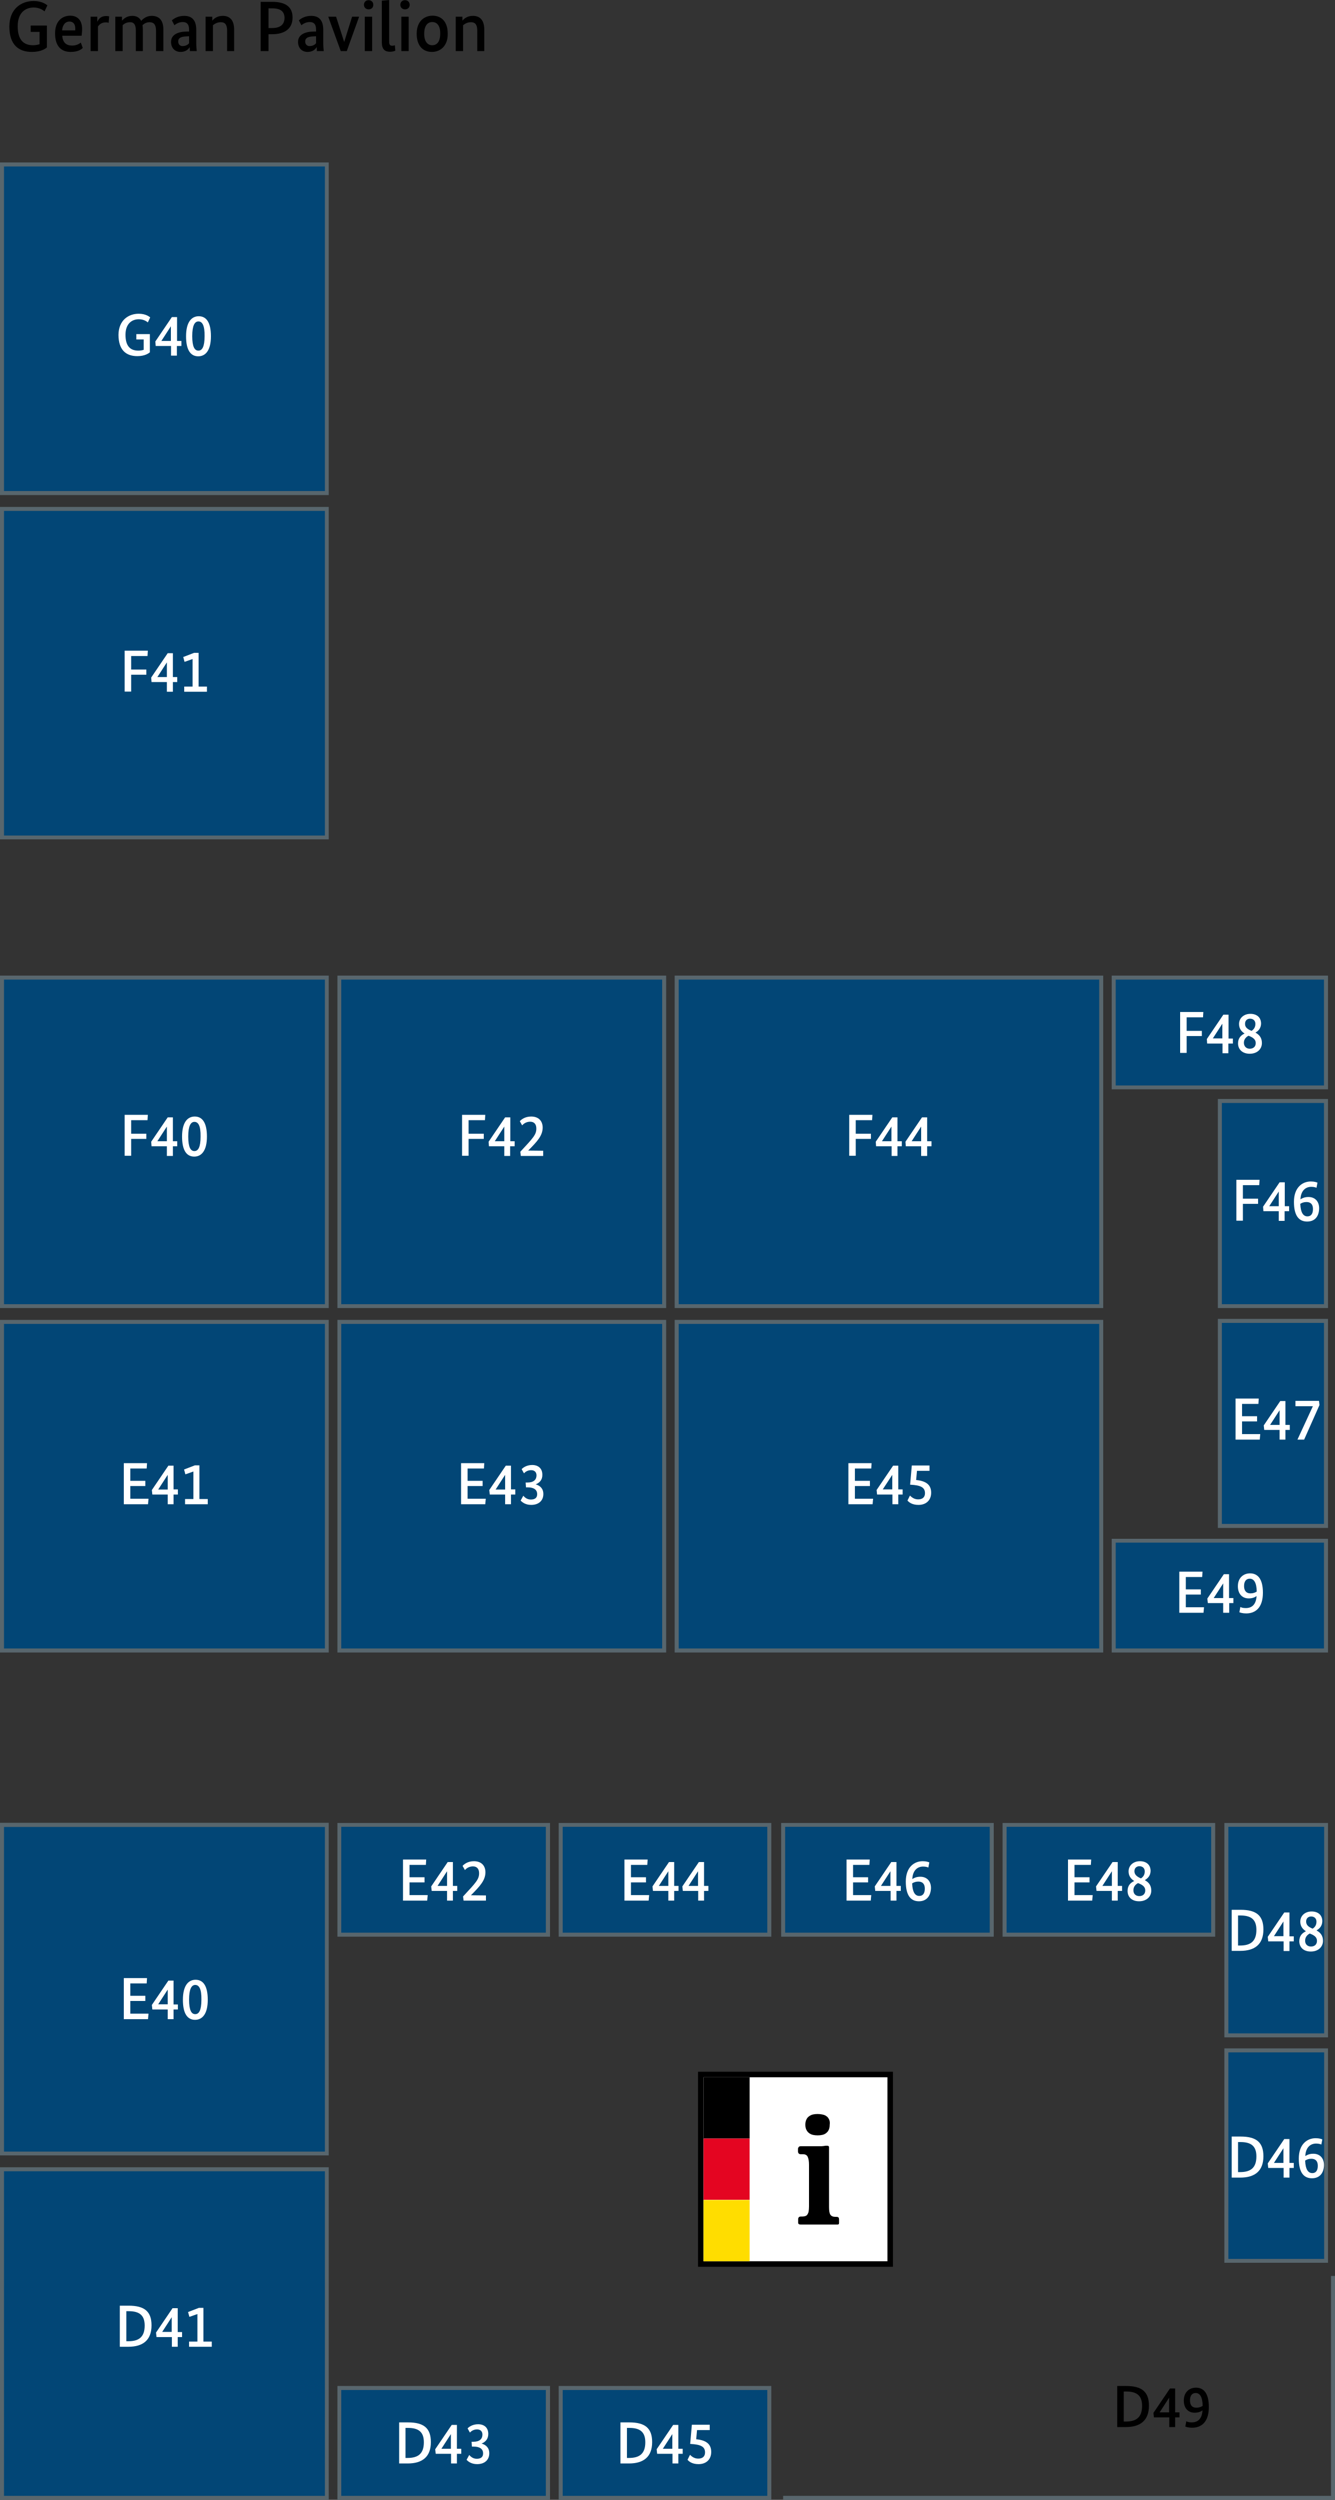 <?xml version="1.0" encoding="utf-8"?>
<!-- Generator: Adobe Illustrator 29.6.0, SVG Export Plug-In . SVG Version: 9.03 Build 0)  -->
<svg version="1.0" id="Ebene_1" xmlns="http://www.w3.org/2000/svg" xmlns:xlink="http://www.w3.org/1999/xlink" x="0px" y="0px"
	 viewBox="0 0 800 1497.2" style="enable-background:new 0 0 800 1497.2;" xml:space="preserve">
<rect x="0" y="0" width="800" height="1497.2" fill="#333333" stroke="none"/>
<style type="text/css">
	.st0{fill:#024676;}
	.st1{fill:#58666D;}
	.st2{fill:#FFFFFF;}
	.st3{fill:#E40521;}
	.st4{fill:#FFDD00;}
</style>
<g>
	<rect x="1.2" y="98.5" class="st0" width="194.6" height="196.8"/>
	<path class="st1" d="M197,296.5H0V97.3h197V296.5z M2.4,294.1h192.3V99.7H2.4V294.1z"/>
</g>
<g>
	<rect x="1.2" y="304.8" class="st0" width="194.6" height="196.8"/>
	<path class="st1" d="M197,502.7H0V303.6h197V502.7z M2.4,500.4h192.3V306H2.4V500.4z"/>
</g>
<g>
	<rect x="1.2" y="585.5" class="st0" width="194.6" height="196.8"/>
	<path class="st1" d="M197,783.4H0V584.3h197V783.4z M2.4,781.1h192.3V586.7H2.4V781.1z"/>
</g>
<g>
	<rect x="1.2" y="791.7" class="st0" width="194.6" height="196.8"/>
	<path class="st1" d="M197,989.7H0V790.5h197V989.7z M2.4,987.3h192.3V792.9H2.4V987.3z"/>
</g>
<g>
	<rect x="1.2" y="1093" class="st0" width="194.6" height="196.8"/>
	<path class="st1" d="M197,1290.9H0v-199.2h197V1290.9z M2.4,1288.6h192.3v-194.4H2.4V1288.6z"/>
</g>
<g>
	<rect x="1.2" y="1299.2" class="st0" width="194.6" height="196.8"/>
	<path class="st1" d="M197,1497.2H0V1298h197V1497.2z M2.4,1494.8h192.3v-194.4H2.4V1494.8z"/>
</g>
<g>
	<rect x="203.3" y="585.5" class="st0" width="194.6" height="196.8"/>
	<path class="st1" d="M399.2,783.4h-197V584.3h197V783.4z M204.5,781.1h192.3V586.7H204.5V781.1z"/>
</g>
<g>
	<rect x="203.3" y="791.7" class="st0" width="194.6" height="196.8"/>
	<path class="st1" d="M399.2,989.7h-197V790.5h197V989.7z M204.5,987.3h192.3V792.9H204.5V987.3z"/>
</g>
<g>
	<rect x="405.5" y="585.5" class="st0" width="254.4" height="196.8"/>
	<path class="st1" d="M661.1,783.4H404.3V584.3h256.8V783.4z M406.7,781.1h252V586.7h-252V781.1z"/>
</g>
<g>
	<rect x="667.4" y="585.5" class="st0" width="127.2" height="65.8"/>
	<path class="st1" d="M795.8,652.4H666.2v-68.1h129.6V652.4z M668.6,650.1h124.8v-63.4H668.6V650.1z"/>
</g>
<g>
	<rect x="731" y="659.4" class="st0" width="63.6" height="122.9"/>
	<path class="st1" d="M795.8,783.4h-66V658.2h66V783.4z M732.2,781.1h61.2V660.6h-61.2V781.1z"/>
</g>
<g>
	<rect x="731" y="791.1" class="st0" width="63.6" height="122.9"/>
	<path class="st1" d="M795.8,915.1h-66V789.9h66V915.1z M732.2,912.7h61.2V792.3h-61.2V912.7z"/>
</g>
<g>
	<rect x="734.9" y="1093" class="st0" width="59.7" height="126"/>
	<path class="st1" d="M795.8,1220.2h-62.1v-128.4h62.1V1220.2z M736.1,1217.8h57.4v-123.7h-57.4V1217.8z"/>
</g>
<g>
	<rect x="734.9" y="1228" class="st0" width="59.7" height="126"/>
	<path class="st1" d="M795.8,1355.2h-62.1v-128.4h62.1V1355.2z M736.1,1352.9h57.4v-123.7h-57.4V1352.9z"/>
</g>
<g>
	<rect x="667.4" y="922.7" class="st0" width="127.2" height="65.8"/>
	<path class="st1" d="M795.8,989.7H666.2v-68.1h129.6V989.7z M668.6,987.3h124.8v-63.4H668.6V987.3z"/>
</g>
<g>
	<rect x="203.3" y="1093" class="st0" width="125" height="65.8"/>
	<path class="st1" d="M329.6,1159.9H202.2v-68.1h127.4V1159.9z M204.5,1157.5h122.6v-63.4H204.5V1157.5z"/>
</g>
<g>
	<rect x="336" y="1093" class="st0" width="125" height="65.8"/>
	<path class="st1" d="M462.2,1159.9H334.8v-68.1h127.4V1159.9z M337.2,1157.5h122.6v-63.4H337.2V1157.5z"/>
</g>
<g>
	<rect x="203.3" y="1430.2" class="st0" width="125" height="65.8"/>
	<path class="st1" d="M329.6,1497.2H202.2V1429h127.4V1497.2z M204.5,1494.8h122.6v-63.4H204.5V1494.8z"/>
</g>
<g>
	<rect x="336" y="1430.2" class="st0" width="125" height="65.8"/>
	<path class="st1" d="M462.2,1497.2H334.8V1429h127.4V1497.2z M337.2,1494.8h122.6v-63.4H337.2V1494.8z"/>
</g>
<g>
	<rect x="469.3" y="1093" class="st0" width="125" height="65.8"/>
	<path class="st1" d="M595.5,1159.9H468.1v-68.1h127.4V1159.9z M470.5,1157.5h122.6v-63.4H470.5V1157.5z"/>
</g>
<g>
	<rect x="602" y="1093" class="st0" width="125" height="65.8"/>
	<path class="st1" d="M728.2,1159.9H600.8v-68.1h127.4V1159.9z M603.2,1157.5h122.6v-63.4H603.2V1157.5z"/>
</g>
<g>
	<rect x="405.5" y="791.7" class="st0" width="254.4" height="196.8"/>
	<path class="st1" d="M661.1,989.7H404.3V790.5h256.8V989.7z M406.7,987.3h252V792.9h-252V987.3z"/>
</g>
<g>
	<polygon class="st1" points="800,1497.2 469.3,1497.2 469.3,1494.8 797.6,1494.8 797.6,1363.1 800,1363.1 	"/>
</g>
<g>
	<path d="M20.2,0.6c5,0,7.5,2.1,8.2,2.6l-1.7,3.6c-0.8-0.6-2.9-2.3-6.5-2.3c-5.1,0-9.6,3.2-9.6,11.2c0,7.9,3.3,11.4,9.2,11.4
		c1.5,0,2.8-0.3,3.9-0.6v-7.4h-5.3v-3.8h9.7v13.1c-0.9,0.8-3.6,2.7-9,2.7c-7.8,0-13.5-4.1-13.5-15.3C5.7,5.1,12.9,0.6,20.2,0.6z"/>
	<path d="M48.9,21.4H37.3c0.3,4.1,2.4,5.9,5.9,5.9c2.9,0,4.6-1.3,5.2-1.8l1.2,3.2c-0.6,0.6-2.5,2.4-7.2,2.4c-5.6,0-9.4-3.3-9.4-11.1
		c0-7.3,4.2-10.6,9.1-10.6c4.4,0,7.1,2.8,7.1,8C49.2,19.1,49,20.3,48.9,21.4z M37.2,18.2h7.9c0-0.5,0-0.8,0-1.2
		c0-2.6-1.3-4.1-3.5-4.1C39.2,12.9,37.5,14.8,37.2,18.2z"/>
	<path d="M65.1,13.7c-0.2-0.1-0.7-0.3-1.7-0.3c-2.6,0-4,1.4-4.7,2.5v14.7h-4.4V10h4v2.9h0.1c0.8-1.7,2.2-3.3,5.2-3.3
		c0.8,0,1.4,0.1,1.8,0.2L65.1,13.7z"/>
	<path d="M81.4,30.6V18.4c0-3.6-1.1-5.1-3.4-5.1c-2.3,0-3.7,1-4.5,1.8v15.5h-4.4V10h4v2.3h0.1c0.9-1,2.7-2.8,6.1-2.8
		c2.4,0,4.3,1,5.3,3c1.1-1.2,3.1-3,6.3-3c4.6,0,7,2.8,7,8.2v12.9h-4.4V18.4c0-3.6-1.3-5.1-3.9-5.1c-2,0-3.4,1-4.2,1.8
		c0.1,0.8,0.2,1.7,0.2,2.6v12.9H81.4z"/>
	<path d="M112,18.9h1.3v-1.2c0-3.2-1.3-4.5-3.8-4.5c-2.5,0-4.2,1.3-5,1.9l-1.5-2.9c1-0.9,3.4-2.7,7.4-2.7c4.7,0,7.2,2.7,7.2,8.3v7.9
		c0,2.1,0.2,4,0.3,4.9h-4.1c0-0.6-0.1-1.4-0.1-2.3h-0.1c-0.7,1.2-2.3,2.8-5.4,2.8c-3.4,0-5.7-2.4-5.7-6
		C102.5,20.8,106.6,18.9,112,18.9z M109.3,27.6c2.3,0,3.4-1,4-1.7v-4.2l-1.5,0.1c-3.4,0.1-5,1-5,2.9
		C106.7,26.5,107.9,27.6,109.3,27.6z"/>
	<path d="M136.1,30.6V18.4c0-3.5-1.1-5.1-3.8-5.1c-2.3,0-3.8,1.1-4.7,1.8v15.5h-4.4V10h4v2.3h0.1c0.8-1,2.7-2.8,6.2-2.8
		c4.4,0,6.8,2.8,6.8,8.2v12.9H136.1z"/>
	<path d="M163,20.5h-2.1v10.1h-4.7V1.1h6.9c8.5,0,12.2,3.4,12.2,9.3C175.4,16.6,171.3,20.5,163,20.5z M163.2,5h-2.3v11.8h2.1
		c5.2,0,7.5-2.3,7.5-6.2C170.4,7,168.3,5,163.2,5z"/>
	<path d="M188.1,18.9h1.3v-1.2c0-3.2-1.3-4.5-3.8-4.5c-2.5,0-4.2,1.3-5,1.9l-1.5-2.9c1-0.9,3.4-2.7,7.4-2.7c4.7,0,7.2,2.7,7.2,8.3
		v7.9c0,2.1,0.2,4,0.3,4.9h-4.1c0-0.6-0.1-1.4-0.1-2.3h-0.1c-0.7,1.2-2.3,2.8-5.4,2.8c-3.4,0-5.7-2.4-5.7-6
		C178.6,20.8,182.7,18.9,188.1,18.9z M185.4,27.6c2.3,0,3.4-1,4-1.7v-4.2l-1.5,0.1c-3.4,0.1-5,1-5,2.9
		C182.8,26.5,184,27.6,185.4,27.6z"/>
	<path d="M207.8,30.6h-3.6L196.7,10h4.7l4.8,15h0.1l4.7-15h4.2L207.8,30.6z"/>
	<path d="M220.9,5.6c-1.6,0-2.8-1.1-2.8-2.7c0-1.7,1.2-2.8,2.8-2.8c1.6,0,2.8,1.1,2.8,2.8C223.7,4.6,222.5,5.6,220.9,5.6z M223,30.6
		h-4.4V10h4.4V30.6z"/>
	<path d="M233.2,24.8c0,2.1,0.6,2.6,1.9,2.6c0.7,0,1.3-0.2,1.5-0.3l0.3,3.2c-0.3,0.2-1.4,0.7-3.2,0.7c-3,0-4.9-1.4-4.9-5.8V0.4
		l4.4-0.4V24.8z"/>
	<path d="M242.7,5.6c-1.6,0-2.8-1.1-2.8-2.7c0-1.7,1.2-2.8,2.8-2.8c1.6,0,2.8,1.1,2.8,2.8C245.5,4.6,244.3,5.6,242.7,5.6z
		 M244.9,30.6h-4.4V10h4.4V30.6z"/>
	<path d="M258.8,31.1c-5.1,0-9.1-3.4-9.1-10.9c0-7.4,4.5-10.8,9.5-10.8c5.1,0,9.1,3.3,9.1,10.8C268.4,27.6,263.8,31.1,258.8,31.1z
		 M259,13.2c-2.7,0-4.8,2.1-4.8,7c0,4.8,2.1,6.9,4.8,6.9c2.8,0,4.8-2.1,4.8-6.9C263.9,15.3,261.8,13.2,259,13.2z"/>
	<path d="M286,30.6V18.4c0-3.5-1.1-5.1-3.8-5.1c-2.3,0-3.8,1.1-4.7,1.8v15.5h-4.4V10h4v2.3h0.1c0.8-1,2.7-2.8,6.2-2.8
		c4.4,0,6.8,2.8,6.8,8.2v12.9H286z"/>
</g>
<g>
	<path class="st2" d="M87.9,1187.9h-9.8v7.4h9v3.1h-9v7.6H89l-0.3,3.3H74.2v-24.6h13.9L87.9,1187.9z"/>
	<path class="st2" d="M106.7,1203.5H104v5.8h-3.5v-5.8h-9.2l-0.3-2.7l9.9-14.6h3.1v14.3h2.6V1203.5z M100.5,1191.6L100.5,1191.6
		l-5.7,8.8h5.7V1191.6z"/>
	<path class="st2" d="M116.9,1209.7c-4.5,0-7.3-3.6-7.3-12c0-8.4,3.2-12,7.6-12c4.5,0,7.3,3.6,7.3,12
		C124.5,1206.1,121.3,1209.7,116.9,1209.7z M117,1188.8c-2.2,0-3.7,2.4-3.7,8.8c0,6.6,1.5,8.7,3.7,8.7c2.2,0,3.7-2.2,3.7-8.7
		C120.8,1191.2,119.3,1188.8,117,1188.8z"/>
</g>
<g>
	<path class="st2" d="M87.9,879.5h-9.8v7.4h9v3.1h-9v7.6H89l-0.3,3.3H74.2v-24.6h13.9L87.9,879.5z"/>
	<path class="st2" d="M106.7,895.1H104v5.8h-3.5v-5.8h-9.2l-0.3-2.7l9.9-14.6h3.1V892h2.6V895.1z M100.5,883.3L100.5,883.3l-5.7,8.8
		h5.7V883.3z"/>
	<path class="st2" d="M119.5,897.8h5v3.1h-13.6v-3.1h5v-16.5l-4.8,1.7l-0.8-2.9l6.5-2.5h2.7V897.8z"/>
</g>
<g>
	<path class="st2" d="M74.7,692.3v-24.6h13.9l-0.2,3.2h-9.8v8.1h9.1v3.1h-9.1v10.1H74.7z"/>
	<path class="st2" d="M106.2,686.5h-2.6v5.8H100v-5.8h-9.2l-0.2-2.7l9.9-14.6h3.1v14.3h2.6V686.5z M100,674.7L100,674.7l-5.7,8.8
		h5.7V674.7z"/>
	<path class="st2" d="M116.4,692.7c-4.5,0-7.3-3.6-7.3-12c0-8.4,3.2-12,7.6-12c4.5,0,7.3,3.6,7.3,12
		C124,689.1,120.8,692.7,116.4,692.7z M116.5,671.9c-2.2,0-3.7,2.4-3.7,8.8c0,6.6,1.5,8.7,3.7,8.7c2.2,0,3.7-2.2,3.7-8.7
		C120.3,674.2,118.8,671.9,116.5,671.9z"/>
</g>
<g>
	<path class="st2" d="M74.7,414.3v-24.6h13.9l-0.2,3.2h-9.8v8.1h9.1v3.1h-9.1v10.1H74.7z"/>
	<path class="st2" d="M106.2,408.5h-2.6v5.8H100v-5.8h-9.2l-0.2-2.7l9.9-14.6h3.1v14.3h2.6V408.5z M100,396.7L100,396.7l-5.7,8.8
		h5.7V396.7z"/>
	<path class="st2" d="M119,411.2h5v3.1h-13.6v-3.1h5v-16.5l-4.8,1.7l-0.8-2.9l6.5-2.5h2.7V411.2z"/>
</g>
<g>
	<path class="st2" d="M83.1,187.9c4.2,0,6.3,1.7,6.9,2.2l-1.4,3c-0.6-0.5-2.4-1.9-5.4-1.9c-4.2,0-8,2.7-8,9.3c0,6.6,2.7,9.5,7.7,9.5
		c1.2,0,2.4-0.2,3.2-0.5v-6.2h-4.4v-3.2h8.1v10.9c-0.7,0.6-3,2.3-7.5,2.3c-6.5,0-11.3-3.4-11.3-12.8
		C71.1,191.7,77.1,187.9,83.1,187.9z"/>
	<path class="st2" d="M108.6,207.2h-2.6v5.8h-3.5v-5.8h-9.2l-0.2-2.7l9.9-14.6h3.1v14.3h2.6V207.2z M102.4,195.4L102.4,195.4
		l-5.7,8.8h5.7V195.4z"/>
	<path class="st2" d="M118.8,213.4c-4.5,0-7.3-3.6-7.3-12c0-8.4,3.2-12,7.6-12c4.5,0,7.3,3.6,7.3,12
		C126.4,209.8,123.2,213.4,118.8,213.4z M118.9,192.5c-2.2,0-3.7,2.4-3.7,8.8c0,6.6,1.5,8.7,3.7,8.7c2.2,0,3.7-2.2,3.7-8.7
		C122.7,194.9,121.2,192.5,118.9,192.5z"/>
</g>
<g>
	<path class="st2" d="M290,879.5h-9.8v7.4h9v3.1h-9v7.6h10.9l-0.3,3.3h-14.5v-24.6h13.9L290,879.5z"/>
	<path class="st2" d="M308.8,895.1h-2.6v5.8h-3.5v-5.8h-9.2l-0.3-2.7l9.9-14.6h3.1V892h2.6V895.1z M302.7,883.3L302.7,883.3
		l-5.7,8.8h5.7V883.3z"/>
	<path class="st2" d="M321,889L321,889c2.5,0.7,4.6,2.4,4.6,5.8c0,3.9-2.7,6.5-7.3,6.5c-3.6,0-5.6-1.8-6.3-2.6l1.6-2.9
		c0.6,0.7,2,2.3,4.5,2.3c2.5,0,3.8-1.1,3.8-3.2c0-2.7-2-4.1-5.6-4.1h-1.1l-0.2-2.9h1.1c3.8,0,5.4-1.8,5.4-4.3c0-1.9-1.2-3.1-3.2-3.1
		c-2.2,0-3.6,1.1-4.3,1.9l-1.4-2.5c0.8-0.9,3-2.5,6.3-2.5c3.7,0,6.1,2.1,6.1,5.8C325.1,886.3,323.3,888.1,321,889z"/>
</g>
<g>
	<path class="st2" d="M276.9,692.3v-24.6h13.9l-0.2,3.2h-9.8v8.1h9.1v3.1h-9.1v10.1H276.9z"/>
	<path class="st2" d="M308.3,686.5h-2.6v5.8h-3.5v-5.8H293l-0.2-2.7l9.9-14.6h3.1v14.3h2.6V686.5z M302.2,674.7L302.2,674.7
		l-5.7,8.8h5.7V674.7z"/>
	<path class="st2" d="M316.5,689.1L316.5,689.1l9,0.1v3.1h-13.4l-0.3-2.5c7.7-8.3,9.6-10.2,9.6-13.9c0-2.5-1.2-4.1-3.7-4.1
		c-2.6,0-4.2,1.5-4.8,2.2l-1.4-2.5c0.8-0.9,3-2.8,6.8-2.8c4.4,0,6.9,2.6,6.9,6.7C325.1,680.1,322.2,683.4,316.5,689.1z"/>
</g>
<g>
	<path class="st2" d="M522.1,879.5h-9.8v7.4h9v3.1h-9v7.6h10.9l-0.3,3.3h-14.5v-24.6h13.9L522.1,879.5z"/>
	<path class="st2" d="M540.9,895.1h-2.6v5.8h-3.5v-5.8h-9.2l-0.3-2.7l9.9-14.6h3.1V892h2.6V895.1z M534.7,883.3L534.7,883.3L529,892
		h5.7V883.3z"/>
	<path class="st2" d="M557,880.9h-7.5l-0.5,5.5c6.5,0.6,9,3.3,9,7.6c0,4.4-2.9,7.3-7.6,7.3c-4,0-5.8-1.7-6.6-2.6l1.5-3
		c0.7,0.7,2.3,2.3,4.9,2.3c2.7,0,4.1-1.4,4.1-3.7c0-3.4-2.4-4.8-8.9-5.1l1-11.5H557V880.9z"/>
</g>
<g>
	<path class="st2" d="M508.9,692.3v-24.6h13.9l-0.2,3.2h-9.8v8.1h9.1v3.1h-9.1v10.1H508.9z"/>
	<path class="st2" d="M540.4,686.5h-2.6v5.8h-3.5v-5.8H525l-0.2-2.7l9.9-14.6h3.1v14.3h2.6V686.5z M534.2,674.7L534.2,674.7
		l-5.7,8.8h5.7V674.7z"/>
	<path class="st2" d="M558.2,686.5h-2.6v5.8H552v-5.8h-9.2l-0.2-2.7l9.9-14.6h3.1v14.3h2.6V686.5z M552,674.7L552,674.7l-5.7,8.8
		h5.7V674.7z"/>
</g>
<g>
	<path class="st2" d="M707.2,630.7v-24.6h13.9l-0.2,3.2h-9.8v8.1h9.1v3.1h-9.1v10.1H707.2z"/>
	<path class="st2" d="M738.7,625h-2.6v5.8h-3.5V625h-9.2l-0.2-2.7l9.9-14.6h3.1v14.3h2.6V625z M732.5,613.1L732.5,613.1l-5.7,8.8
		h5.7V613.1z"/>
	<path class="st2" d="M752.4,618.4v0.1c2.2,1.2,3.8,3,3.8,6.2c0,3.5-2.7,6.4-7.3,6.4c-4.4,0-7-2.6-7-6.2c0-3.4,2-5,3.9-5.9V619
		c-2-1.3-3.3-3.1-3.3-5.7c0-3.6,2.9-6.1,6.8-6.1c3.8,0,6.4,2.1,6.4,5.9C755.6,615.9,754,617.5,752.4,618.4z M748.9,628.1
		c2.1,0,3.6-1.2,3.6-3.4c0-2.1-1.5-3.3-4.1-4.3c-0.1,0-0.1-0.1-0.2-0.1c-1.4,0.7-2.8,2.1-2.8,4.2
		C745.4,626.6,746.8,628.1,748.9,628.1z M750,617.4c1.2-0.8,2.3-2,2.3-4.2c0-1.9-1.3-3.1-3.2-3.1c-1.7,0-3,1.1-3,3
		C746,615.3,747.6,616.4,750,617.4z"/>
</g>
<g>
	<path class="st2" d="M720.4,944.5h-9.8v7.4h9v3.1h-9v7.6h10.9l-0.3,3.3h-14.5v-24.6h13.9L720.4,944.5z"/>
	<path class="st2" d="M739.2,960.1h-2.6v5.8H733v-5.8h-9.2l-0.3-2.7l9.9-14.6h3.1v14.3h2.6V960.1z M733,948.3L733,948.3l-5.7,8.8
		h5.7V948.3z"/>
	<path class="st2" d="M746.8,966.3c-2.2,0-3.6-0.5-4.1-0.7l0.6-3.2c0.4,0.3,1.4,0.7,3.2,0.7c3.8,0,6.2-2.2,6.5-7.2
		c-1.1,0.8-2.6,1.4-4.7,1.4c-4,0-6.5-2.8-6.5-7.3c0-5.1,3.4-7.7,7.3-7.7c4.5,0,7.7,3.2,7.7,11.6
		C756.8,962.9,752.3,966.3,746.8,966.3z M749.3,954.3c1.7,0,2.9-0.5,3.8-1.1c-0.1-5.6-1.8-7.7-4.2-7.7c-1.9,0-3.4,1.3-3.4,4.4
		C745.5,952.5,746.7,954.3,749.3,954.3z"/>
</g>
<g>
	<path class="st2" d="M71.8,1405.5v-24.6h5.3c9.4,0,13.7,3.4,13.7,11.8c0,8.9-5.2,12.8-13.9,12.8H71.8z M75.7,1384.1v18.1h1.2
		c6.4,0,9.8-2.6,9.8-9.4c0-6.3-3.3-8.6-9.6-8.6H75.7z"/>
	<path class="st2" d="M109.1,1399.7h-2.6v5.8h-3.5v-5.8h-9.2l-0.3-2.7l9.9-14.6h3.1v14.3h2.6V1399.7z M102.9,1387.8L102.9,1387.8
		l-5.7,8.8h5.7V1387.8z"/>
	<path class="st2" d="M121.9,1402.4h5v3.1h-13.6v-3.1h5v-16.5l-4.8,1.7l-0.8-2.9l6.5-2.5h2.7V1402.4z"/>
</g>
<g>
	<path class="st2" d="M239.2,1475.4v-24.6h5.3c9.4,0,13.7,3.4,13.7,11.8c0,8.9-5.2,12.8-13.9,12.8H239.2z M243,1454v18.1h1.2
		c6.4,0,9.8-2.6,9.8-9.4c0-6.3-3.3-8.6-9.6-8.6H243z"/>
	<path class="st2" d="M276.4,1469.6h-2.6v5.8h-3.5v-5.8h-9.2l-0.3-2.7l9.9-14.6h3.1v14.3h2.6V1469.6z M270.2,1457.8L270.2,1457.8
		l-5.7,8.8h5.7V1457.8z"/>
	<path class="st2" d="M288.6,1463.5L288.6,1463.5c2.5,0.7,4.6,2.4,4.6,5.8c0,3.9-2.7,6.5-7.3,6.5c-3.6,0-5.6-1.8-6.3-2.6l1.6-2.9
		c0.6,0.7,2,2.3,4.5,2.3c2.5,0,3.8-1.1,3.8-3.2c0-2.7-2-4.1-5.6-4.1h-1.1l-0.2-2.9h1.1c3.8,0,5.4-1.8,5.4-4.3c0-1.9-1.2-3.1-3.2-3.1
		c-2.2,0-3.6,1.1-4.3,1.9l-1.4-2.5c0.8-0.9,3-2.5,6.3-2.5c3.7,0,6.1,2.1,6.1,5.8C292.6,1460.8,290.9,1462.5,288.6,1463.5z"/>
</g>
<g>
	<path class="st2" d="M371.8,1475.4v-24.6h5.3c9.4,0,13.7,3.4,13.7,11.8c0,8.9-5.2,12.8-13.9,12.8H371.8z M375.7,1454v18.1h1.2
		c6.4,0,9.8-2.6,9.8-9.4c0-6.3-3.3-8.6-9.6-8.6H375.7z"/>
	<path class="st2" d="M409.1,1469.6h-2.6v5.8h-3.5v-5.8h-9.2l-0.3-2.7l9.9-14.6h3.1v14.3h2.6V1469.6z M402.9,1457.8L402.9,1457.8
		l-5.7,8.8h5.7V1457.8z"/>
	<path class="st2" d="M425.2,1455.4h-7.5l-0.5,5.5c6.5,0.6,9,3.3,9,7.6c0,4.4-2.9,7.3-7.6,7.3c-4,0-5.8-1.7-6.6-2.6l1.5-3
		c0.7,0.7,2.3,2.3,4.9,2.3c2.7,0,4.1-1.4,4.1-3.7c0-3.4-2.4-4.8-8.9-5.1l1-11.5h10.7V1455.4z"/>
</g>
<g>
	<path class="st2" d="M255.2,1116.9h-9.8v7.4h9v3.1h-9v7.6h10.9l-0.3,3.3h-14.5v-24.6h13.9L255.2,1116.9z"/>
	<path class="st2" d="M274,1132.5h-2.6v5.8h-3.5v-5.8h-9.2l-0.3-2.7l9.9-14.6h3.1v14.3h2.6V1132.5z M267.9,1120.7L267.9,1120.7
		l-5.7,8.8h5.7V1120.7z"/>
	<path class="st2" d="M282.2,1135.1L282.2,1135.1l9,0.1v3.1h-13.4l-0.3-2.5c7.7-8.3,9.6-10.2,9.6-13.9c0-2.5-1.2-4.1-3.7-4.1
		c-2.6,0-4.2,1.5-4.8,2.2l-1.4-2.5c0.8-0.9,3-2.8,6.8-2.8c4.4,0,6.9,2.6,6.9,6.7C290.8,1126.1,287.9,1129.4,282.2,1135.1z"/>
</g>
<g>
	<path class="st2" d="M387.9,1116.9h-9.8v7.4h9v3.1h-9v7.6H389l-0.3,3.3h-14.5v-24.6h13.9L387.9,1116.9z"/>
	<path class="st2" d="M406.7,1132.5H404v5.8h-3.5v-5.8h-9.2l-0.3-2.7l9.9-14.6h3.1v14.3h2.6V1132.5z M400.5,1120.7L400.5,1120.7
		l-5.7,8.8h5.7V1120.7z"/>
	<path class="st2" d="M424.5,1132.5h-2.6v5.8h-3.5v-5.8h-9.2l-0.3-2.7l9.9-14.6h3.1v14.3h2.6V1132.5z M418.3,1120.7L418.3,1120.7
		l-5.7,8.8h5.7V1120.7z"/>
</g>
<g>
	<path class="st2" d="M521,1116.9h-9.8v7.4h9v3.1h-9v7.6h10.9l-0.3,3.3h-14.5v-24.6h13.9L521,1116.9z"/>
	<path class="st2" d="M539.8,1132.5h-2.6v5.8h-3.5v-5.8h-9.2l-0.3-2.7l9.9-14.6h3.1v14.3h2.6V1132.5z M533.6,1120.7L533.6,1120.7
		l-5.7,8.8h5.7V1120.7z"/>
	<path class="st2" d="M550.7,1138.7c-4.8,0-7.9-3.3-7.9-11.8c0-8.6,5-12.2,10.1-12.2c2.3,0,3.4,0.5,4,0.7l-0.6,3.1
		c-0.4-0.2-1.4-0.6-3.1-0.6c-3.6,0-6.3,2.5-6.5,7.5c1.2-0.8,2.7-1.4,4.8-1.4c3.8,0,6.4,2.5,6.4,6.8
		C557.7,1135.7,555.1,1138.7,550.7,1138.7z M546.6,1128c0.2,5.3,1.8,7.5,4.3,7.5c2.1,0,3.3-1.5,3.3-4.4c0-2.7-1.3-4.2-3.9-4.2
		C548.7,1126.9,547.5,1127.4,546.6,1128z"/>
</g>
<g>
	<path class="st2" d="M653.7,1116.9h-9.8v7.4h9v3.1h-9v7.6h10.9l-0.3,3.3H640v-24.6h13.9L653.7,1116.9z"/>
	<path class="st2" d="M672.4,1132.5h-2.6v5.8h-3.5v-5.8h-9.2l-0.3-2.7l9.9-14.6h3.1v14.3h2.6V1132.5z M666.3,1120.7L666.3,1120.7
		l-5.7,8.8h5.7V1120.7z"/>
	<path class="st2" d="M686.1,1126v0.1c2.2,1.2,3.8,3,3.8,6.2c0,3.5-2.7,6.4-7.3,6.4c-4.4,0-6.9-2.6-6.9-6.2c0-3.4,2-5,3.9-5.9v-0.1
		c-2-1.3-3.3-3.1-3.3-5.7c0-3.6,2.9-6.1,6.8-6.1c3.8,0,6.4,2.1,6.4,5.9C689.4,1123.5,687.7,1125,686.1,1126z M682.7,1135.6
		c2.1,0,3.6-1.2,3.6-3.4c0-2.1-1.5-3.3-4.1-4.3c-0.1,0-0.1-0.1-0.2-0.1c-1.4,0.7-2.8,2.1-2.8,4.2
		C679.1,1134.2,680.6,1135.6,682.7,1135.6z M683.7,1125c1.2-0.8,2.3-2,2.3-4.2c0-1.9-1.3-3.1-3.2-3.1c-1.7,0-3,1.1-3,3
		C679.8,1122.8,681.4,1124,683.7,1125z"/>
</g>
<g>
	<path class="st2" d="M738.1,1168.4v-24.6h5.3c9.4,0,13.7,3.4,13.7,11.8c0,8.9-5.2,12.8-13.9,12.8H738.1z M741.9,1147.1v18.1h1.2
		c6.4,0,9.8-2.6,9.8-9.4c0-6.3-3.3-8.6-9.6-8.6H741.9z"/>
	<path class="st2" d="M775.3,1162.7h-2.6v5.8h-3.5v-5.8h-9.2l-0.3-2.7l9.9-14.6h3.1v14.3h2.6V1162.7z M769.1,1150.8L769.1,1150.8
		l-5.7,8.8h5.7V1150.8z"/>
	<path class="st2" d="M789,1156.1v0.1c2.2,1.2,3.8,3,3.8,6.2c0,3.5-2.7,6.4-7.3,6.4c-4.4,0-6.9-2.6-6.9-6.2c0-3.4,2-5,3.9-5.9v-0.1
		c-2-1.3-3.3-3.1-3.3-5.7c0-3.6,2.9-6.1,6.8-6.1c3.8,0,6.4,2.1,6.4,5.9C792.3,1153.6,790.6,1155.2,789,1156.1z M785.6,1165.8
		c2.1,0,3.6-1.2,3.6-3.4c0-2.1-1.5-3.3-4.1-4.3c-0.1,0-0.1-0.1-0.2-0.1c-1.4,0.7-2.8,2.1-2.8,4.2
		C782,1164.3,783.4,1165.8,785.6,1165.8z M786.6,1155.1c1.2-0.8,2.3-2,2.3-4.2c0-1.9-1.3-3.1-3.2-3.1c-1.7,0-3,1.1-3,3
		C782.7,1153,784.2,1154.1,786.6,1155.1z"/>
</g>
<g>
	<path class="st2" d="M740.9,731.2v-24.6h13.9l-0.2,3.2h-9.8v8.1h9.1v3.1h-9.1v10.1H740.9z"/>
	<path class="st2" d="M772.4,725.4h-2.6v5.8h-3.5v-5.8h-9.2l-0.2-2.7l9.9-14.6h3.1v14.3h2.6V725.4z M766.3,713.6L766.3,713.6
		l-5.7,8.8h5.7V713.6z"/>
	<path class="st2" d="M783.3,731.6c-4.8,0-7.9-3.3-7.9-11.8c0-8.6,5-12.2,10.1-12.2c2.3,0,3.4,0.5,4,0.7l-0.6,3.1
		c-0.4-0.2-1.4-0.6-3.1-0.6c-3.6,0-6.3,2.5-6.5,7.5c1.2-0.8,2.7-1.4,4.8-1.4c3.8,0,6.4,2.5,6.4,6.8
		C790.4,728.7,787.8,731.6,783.3,731.6z M779.2,721c0.2,5.3,1.8,7.5,4.3,7.5c2.1,0,3.3-1.5,3.3-4.4c0-2.7-1.3-4.2-3.9-4.2
		C781.3,719.9,780.1,720.4,779.2,721z"/>
</g>
<g>
	<path class="st2" d="M754.1,840.8h-9.8v7.4h9v3.1h-9v7.6h10.9l-0.3,3.3h-14.5v-24.6h13.9L754.1,840.8z"/>
	<path class="st2" d="M772.9,856.4h-2.6v5.8h-3.5v-5.8h-9.2l-0.3-2.7l9.9-14.6h3.1v14.3h2.6V856.4z M766.8,844.6L766.8,844.6
		l-5.7,8.8h5.7V844.6z"/>
	<path class="st2" d="M790.7,841.5l-9.2,20.7h-4l9.2-19.9v-0.1h-10.4v-3.2h14.1L790.7,841.5z"/>
</g>
<g>
	<path class="st2" d="M738.1,1304.2v-24.6h5.3c9.4,0,13.7,3.4,13.7,11.8c0,8.9-5.2,12.8-13.9,12.8H738.1z M741.9,1282.8v18.1h1.2
		c6.4,0,9.8-2.6,9.8-9.4c0-6.3-3.3-8.6-9.6-8.6H741.9z"/>
	<path class="st2" d="M775.3,1298.4h-2.6v5.8h-3.5v-5.8h-9.2l-0.3-2.7l9.9-14.6h3.1v14.3h2.6V1298.4z M769.1,1286.6L769.1,1286.6
		l-5.7,8.8h5.7V1286.6z"/>
	<path class="st2" d="M786.2,1304.6c-4.8,0-7.9-3.3-7.9-11.8c0-8.6,5-12.2,10.1-12.2c2.3,0,3.4,0.5,4,0.7l-0.6,3.1
		c-0.4-0.2-1.4-0.6-3.1-0.6c-3.6,0-6.3,2.5-6.5,7.5c1.2-0.8,2.7-1.4,4.8-1.4c3.8,0,6.4,2.5,6.4,6.8
		C793.3,1301.7,790.6,1304.6,786.2,1304.6z M782.1,1294c0.2,5.3,1.8,7.5,4.3,7.5c2.1,0,3.3-1.5,3.3-4.4c0-2.7-1.3-4.2-3.9-4.2
		C784.2,1292.9,783,1293.4,782.1,1294z"/>
</g>
<g>
	<path d="M669.5,1453.6V1429h5.3c9.4,0,13.7,3.4,13.7,11.8c0,8.9-5.2,12.8-13.9,12.8H669.5z M673.4,1432.2v18.1h1.2
		c6.4,0,9.8-2.6,9.8-9.4c0-6.3-3.3-8.6-9.6-8.6H673.4z"/>
	<path d="M706.8,1447.8h-2.6v5.8h-3.5v-5.8h-9.2l-0.3-2.7l9.9-14.6h3.1v14.3h2.6V1447.8z M700.6,1436L700.6,1436l-5.7,8.8h5.7V1436z
		"/>
	<path d="M714.4,1454c-2.2,0-3.6-0.5-4.1-0.7l0.6-3.2c0.4,0.3,1.4,0.7,3.2,0.7c3.8,0,6.2-2.2,6.5-7.2c-1.1,0.8-2.6,1.4-4.7,1.4
		c-4,0-6.5-2.8-6.5-7.3c0-5.1,3.4-7.7,7.3-7.7c4.5,0,7.7,3.2,7.7,11.6C724.4,1450.6,719.9,1454,714.4,1454z M716.9,1442
		c1.7,0,2.9-0.5,3.8-1.1c-0.1-5.6-1.8-7.7-4.2-7.7c-1.9,0-3.4,1.3-3.4,4.4C713.1,1440.3,714.2,1442,716.9,1442z"/>
</g>
<g>
	<g>
		<g>
			<rect x="420" y="1242.4" class="st2" width="113.5" height="113.5"/>
		</g>
		<g>
			<path d="M531.8,1244.1v110.2H421.6v-110.2H531.8 M535.2,1240.8h-3.3H421.6h-3.3v3.3v110.2v3.3h3.3h110.2h3.3v-3.3v-110.2V1240.8
				L535.2,1240.8z"/>
		</g>
	</g>
	<g>
		<rect x="421.6" y="1244.1" width="27.6" height="36.7"/>
	</g>
	<g>
		<rect x="421.6" y="1280.8" class="st3" width="27.6" height="36.7"/>
	</g>
	<g>
		<rect x="421.6" y="1317.6" class="st4" width="27.6" height="36.7"/>
	</g>
	<g>
		<g>
			<path d="M496.8,1269.3c-0.4-0.8-0.9-1.5-1.6-1.9c-0.6-0.5-1.4-0.8-2.4-1c-0.9-0.2-1.9-0.3-2.9-0.3c-1,0-1.9,0.1-2.8,0.3
				c-0.9,0.2-1.6,0.6-2.3,1.1c-0.7,0.5-1.2,1.1-1.6,2c-0.4,0.8-0.6,1.8-0.6,3c0,1.2,0.2,2.2,0.6,3c0.4,0.8,0.9,1.5,1.6,2
				c0.6,0.5,1.5,0.9,2.3,1.1c0.9,0.2,1.9,0.3,2.9,0.3c1,0,1.9-0.1,2.8-0.3c0.9-0.2,1.7-0.6,2.3-1.1c0.6-0.5,1.2-1.1,1.5-1.9
				c0.4-0.8,0.6-1.8,0.6-3C497.4,1271.1,497.2,1270.1,496.8,1269.3 M502.8,1331.4v-2.2c0-0.5-0.1-0.8-0.3-1.1
				c-0.2-0.3-0.7-0.4-1.3-0.4h-0.5c-1.5,0-2.5-0.4-3.1-1.3c-0.6-0.9-0.8-2.5-0.8-4.8V1286c0-0.3-0.1-0.5-0.3-0.7
				c-0.2-0.1-0.4-0.2-0.7-0.2h-0.5c-0.2,0-0.5,0-0.6,0c-0.2,0-0.4,0.1-0.6,0.1c-0.2,0-0.4,0.1-0.7,0.1c-0.3,0-0.7,0.1-1.1,0.1h-12.4
				c-0.6,0-1.1,0.2-1.3,0.5c-0.2,0.4-0.4,0.7-0.4,1v1.7c0,0.3,0.1,0.7,0.4,1.1c0.2,0.3,0.7,0.5,1.3,0.5h1.3c1.4,0,2.3,0.5,2.8,1.5
				c0.5,1.1,0.8,2.6,0.8,4.8v24.9c0,1.2-0.1,2.1-0.2,2.9c-0.1,0.8-0.4,1.4-0.7,1.9c-0.3,0.5-0.7,0.8-1.2,1c-0.5,0.2-1.1,0.3-1.8,0.3
				h-0.9c-0.6,0-1.1,0.2-1.3,0.4c-0.2,0.3-0.4,0.7-0.4,1.1v2.2c0,0.7,0.5,1.1,1.3,1.1h22.1C502.4,1332.4,502.8,1332.1,502.8,1331.4"
				/>
		</g>
	</g>
</g>
<g>
</g>
<g>
</g>
<g>
</g>
<g>
</g>
<g>
</g>
<g>
</g>
</svg>
